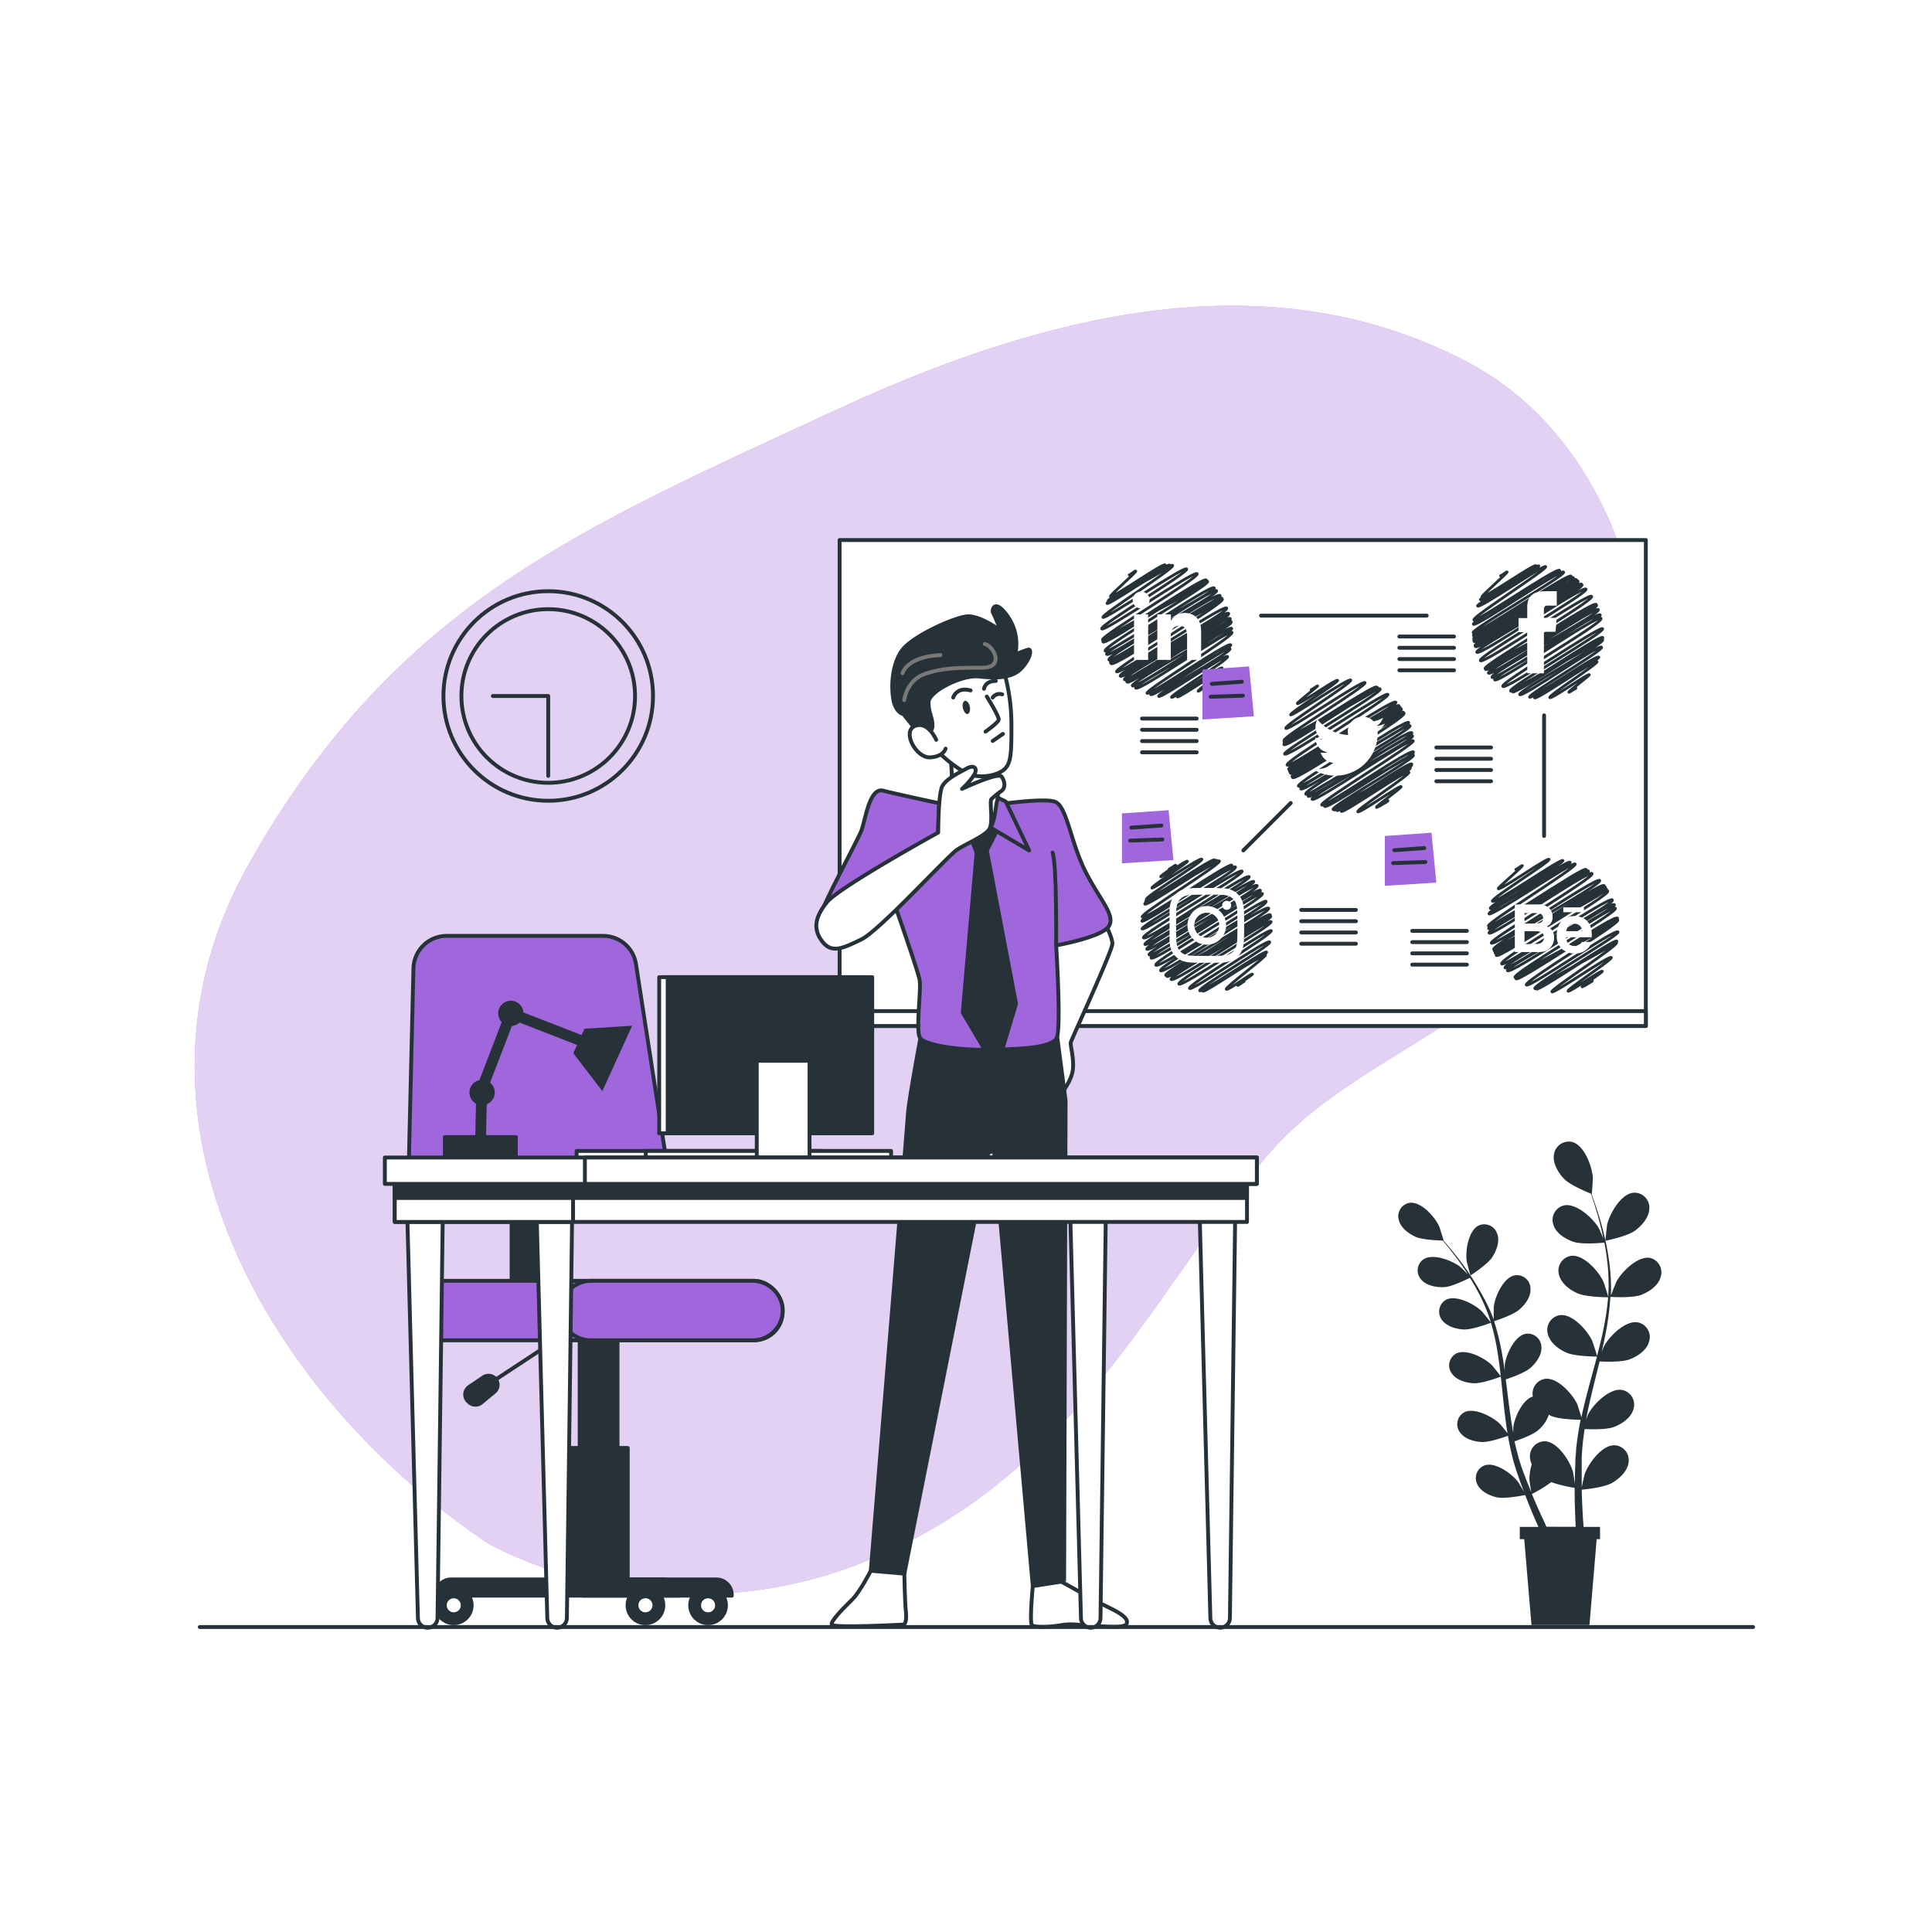 <svg class="animated" id="freepik_stories-social-strategy" xmlns="http://www.w3.org/2000/svg" viewBox="0 0 500 500" version="1.1" xmlns:xlink="http://www.w3.org/1999/xlink" xmlns:svgjs="http://svgjs.com/svgjs"><style>svg#freepik_stories-social-strategy:not(.animated) .animable {opacity: 0;}svg#freepik_stories-social-strategy.animated #freepik--background-simple--inject-200 {animation: 1s 1 forwards cubic-bezier(.36,-0.01,.5,1.38) slideRight;animation-delay: 0s;}svg#freepik_stories-social-strategy.animated #freepik--Plants--inject-200 {animation: 1s 1 forwards cubic-bezier(.36,-0.01,.5,1.38) slideLeft;animation-delay: 0s;}svg#freepik_stories-social-strategy.animated #freepik--Board--inject-200 {animation: 1s 1 forwards cubic-bezier(.36,-0.01,.5,1.38) zoomIn;animation-delay: 0s;}svg#freepik_stories-social-strategy.animated #freepik--Character--inject-200 {animation: 1s 1 forwards cubic-bezier(.36,-0.01,.5,1.38) fadeIn;animation-delay: 0s;}svg#freepik_stories-social-strategy.animated #freepik--Chair--inject-200 {animation: 1s 1 forwards cubic-bezier(.36,-0.01,.5,1.38) slideLeft;animation-delay: 0s;}svg#freepik_stories-social-strategy.animated #freepik--Table--inject-200 {animation: 1s 1 forwards cubic-bezier(.36,-0.01,.5,1.38) fadeIn;animation-delay: 0s;}svg#freepik_stories-social-strategy.animated #freepik--Clock--inject-200 {animation: 1s 1 forwards cubic-bezier(.36,-0.01,.5,1.38) slideDown;animation-delay: 0s;}svg#freepik_stories-social-strategy.animated #freepik--Floor--inject-200 {animation: 1s 1 forwards cubic-bezier(.36,-0.01,.5,1.38) slideRight;animation-delay: 0s;}            @keyframes slideRight {                0% {                    opacity: 0;                    transform: translateX(30px);                }                100% {                    opacity: 1;                    transform: translateX(0);                }            }                    @keyframes slideLeft {                0% {                    opacity: 0;                    transform: translateX(-30px);                }                100% {                    opacity: 1;                    transform: translateX(0);                }            }                    @keyframes zoomIn {                0% {                    opacity: 0;                    transform: scale(0.5);                }                100% {                    opacity: 1;                    transform: scale(1);                }            }                    @keyframes fadeIn {                0% {                    opacity: 0;                }                100% {                    opacity: 1;                }            }                    @keyframes slideDown {                0% {                    opacity: 0;                    transform: translateY(-30px);                }                100% {                    opacity: 1;                    transform: translateY(0);                }            }        </style><g id="freepik--background-simple--inject-200" class="animable" style="transform-origin: 237.704px 245.848px;"><path d="M126.05,399.25s44.5,26.64,98.5,4.62,74-69.78,103.42-104.79c15.41-18.34,39.4-27.63,58.18-42.7,60-48.18,44.67-135.68-6-162.48-43.87-23.2-96.41-19-163,11.83S102.62,156.15,64.58,223.25,71,362.37,126.05,399.25Z" style="fill: rgb(160, 102, 219); transform-origin: 237.704px 245.848px;" id="el9jje8iz9a7j" class="animable"></path><g id="elwtwupeb734m"><path d="M126.05,399.25s44.5,26.64,98.5,4.62,74-69.78,103.42-104.79c15.41-18.34,39.4-27.63,58.18-42.7,60-48.18,44.67-135.68-6-162.48-43.87-23.2-96.41-19-163,11.83S102.62,156.15,64.58,223.25,71,362.37,126.05,399.25Z" style="fill: rgb(255, 255, 255); opacity: 0.7; transform-origin: 237.704px 245.848px;" class="animable"></path></g></g><g id="freepik--Plants--inject-200" class="animable" style="transform-origin: 395.92px 358.001px;"><path d="M427.08,325.55c-3.21-.59-7.39,3.58-8.76,6.15-.1.18-1.07,2.63-1.41,3.56,0,0,0-.06,0-.09a51.17,51.17,0,0,0-.5-9,69.29,69.29,0,0,0-1.58-7.85c-.6-2.41-1.3-4.57-1.94-6.48-.35-1-.69-2-1-2.84l.06,0c.06,0,.29-3.94.27-4.19-.16-2.91-2.19-8.44-5.35-9.27a3.87,3.87,0,0,0-4.71,3.31c-.36,2.28,1.14,4.69,2.65,6.26s5.84,3.37,6.9,3.8c.32.9.66,1.89,1,3,.59,1.92,1.24,4.09,1.79,6.5.16.68.31,1.38.46,2.1-.47-1.09-1.18-2.64-1.26-2.78-1.49-2.51-5.84-6.49-9-5.76a3.86,3.86,0,0,0-2.65,5.1c.73,2.19,3.17,3.64,5.24,4.33s6.87.3,7.92.19c.28,1.49.54,3,.72,4.66a50.45,50.45,0,0,1,.3,8.85c0,.18,0,.36,0,.54-.14-.56-1.15-3.7-1.25-3.91-1.2-2.66-5.09-7.09-8.34-6.72a3.87,3.87,0,0,0-3.2,4.79c.49,2.25,2.76,4,4.74,4.87,2.27,1.05,7.78,1.06,8,1.06a69.43,69.43,0,0,1-1.31,8.74c-.45,2.14-1,4.29-1.55,6.44-.2-.73-1.14-3.64-1.23-3.84-1.2-2.66-5.09-7.09-8.34-6.72a3.87,3.87,0,0,0-3.2,4.79c.49,2.25,2.76,4,4.74,4.88,2.17,1,7.31,1.05,8,1.06-.25,1-.51,1.94-.78,2.92-.86,3.18-1.74,6.37-2.51,9.54-.27,1.09-.51,2.17-.73,3.25-.34-1.12-1-3.08-1-3.24-1.21-2.66-5.1-7.09-8.35-6.71a3.84,3.84,0,0,0-3.22,4.57c-2.74.87-4.75,5.46-5.06,8,0,.09,0,.7,0,1.4-.2-1-.38-2.06-.54-3.11-.44-2.91-.8-5.88-1.17-8.85l-.24-1.87c1.06-.34,4.95-1.67,6.43-3s3-3.42,2.79-5.51a3.52,3.52,0,0,0-4.07-3.28c-2.92.56-5.09,5.45-5.42,8.08,0,.09,0,.75,0,1.5-.22-1.61-.47-3.21-.76-4.79a62,62,0,0,0-2-8.06c.62-.19,5-1.62,6.63-3.07s3-3.43,2.79-5.52a3.5,3.5,0,0,0-4.07-3.27c-2.92.55-5.09,5.44-5.42,8.07,0,.19-.05,2.58,0,3.48,0,0,0-.06,0-.08A47.24,47.24,0,0,0,383,334.1a62.71,62.71,0,0,0-3.91-6.14c-1.3-1.84-2.6-3.45-3.76-4.86-.63-.75-1.23-1.44-1.79-2.07h.06c.05,0-1.05-3.43-1.14-3.64-1.09-2.42-4.62-6.44-7.57-6.11a3.51,3.51,0,0,0-2.91,4.34c.44,2.05,2.5,3.61,4.3,4.44s6,.95,7.08,1c.57.66,1.18,1.39,1.82,2.19,1.13,1.44,2.39,3.06,3.64,4.93.36.52.72,1.07,1.08,1.62-.76-.77-1.86-1.85-2-1.94-2.08-1.64-7.07-3.59-9.53-1.93a3.5,3.5,0,0,0-.59,5.19c1.34,1.61,3.89,2.05,5.86,2s5.92-2,6.77-2.43c.74,1.17,1.46,2.4,2.14,3.71a45.48,45.48,0,0,1,3.15,7.4c.05.16.09.32.14.48-.3-.43-2.19-2.77-2.34-2.91-1.89-1.86-6.63-4.34-9.26-3a3.52,3.52,0,0,0-1.15,5.1c1.15,1.75,3.63,2.46,5.61,2.59,2.27.15,6.94-1.65,7.16-1.73a60.34,60.34,0,0,1,1.74,7.83c.32,2,.57,4,.79,6-.4-.56-2.15-2.72-2.29-2.86-1.89-1.86-6.63-4.34-9.26-3a3.51,3.51,0,0,0-1.15,5.1c1.15,1.74,3.63,2.46,5.61,2.58,2.16.14,6.54-1.49,7.11-1.71.1.91.2,1.82.29,2.73.31,3,.61,6,1,8.91.13,1,.28,2,.44,3-.65-.83-1.83-2.28-1.95-2.4-1.89-1.86-6.63-4.34-9.26-3a3.52,3.52,0,0,0-1.15,5.1c1.15,1.75,3.63,2.46,5.61,2.58s5.77-1.21,6.87-1.62c.28,1.67.61,3.31,1,4.91.19.69.33,1.41.54,2.06l.6,2c.46,1.32.88,2.55,1.33,3.78.22.58.43,1.16.65,1.73-.54-.94-1.36-2.35-1.45-2.47-1.59-2.13-5.9-5.3-8.71-4.34a3.52,3.52,0,0,0-1.91,4.87c.88,1.9,3.22,3,5.15,3.41s6.52-.45,7.25-.61c.57,1.47,1.13,2.88,1.68,4.2s1.19,2.8,1.75,4.05h-4.82v3.17h1.15l1.88,22.23h15l1.87-22.23h.87v-3.17h-4.26c-.12-1.59-.23-3.31-.32-5.15-.07-1.43-.12-2.93-.16-4.48.8-.07,5.78-.57,7.82-1.74,1.89-1.08,4-3,4.3-5.27a3.87,3.87,0,0,0-3.6-4.49c-3.27-.09-6.76,4.66-7.73,7.41-.07.18-.58,2.39-.8,3.49,0-.94,0-1.9,0-2.87,0-1.41,0-2.89,0-4.32,0-.75.07-1.5.11-2.26s.14-1.49.2-2.25c.12-1.11.28-2.25.46-3.39,1.45.07,5.65.2,7.61-.55s4.41-2.35,5-4.56a3.86,3.86,0,0,0-2.88-5c-3.21-.59-7.38,3.57-8.76,6.15-.05.08-.3.7-.58,1.42.21-1.13.43-2.27.68-3.4.7-3.16,1.51-6.36,2.3-9.56.17-.67.33-1.34.5-2,1.22.07,5.74.24,7.79-.55s4.41-2.34,5-4.56a3.87,3.87,0,0,0-2.88-5c-3.22-.58-7.39,3.58-8.76,6.16-.05.09-.33.76-.63,1.53.41-1.74.79-3.49,1.11-5.23a68.45,68.45,0,0,0,1.15-9.06c.71.05,5.8.32,8-.53,2-.78,4.4-2.34,5-4.56A3.86,3.86,0,0,0,427.08,325.55Zm-26.85,69.57q-1-2.16-2.18-4.74c-.53-1.19-1.06-2.44-1.6-3.74a32.56,32.56,0,0,0,5-3.06,36.59,36.59,0,0,0,6.07,1.48c0,1.73,0,3.4.07,5,.05,1.82.12,3.51.2,5.08Zm7.9-22.1c-.08.78-.22,1.57-.25,2.33s-.11,1.5-.17,2.25c0,1.54-.11,3-.12,4.41,0,.68,0,1.36,0,2-.17-1.18-.46-3-.51-3.11-.79-2.81-4-7.78-7.23-7.9a3.87,3.87,0,0,0-3.89,4.24,5,5,0,0,0,.46,1.73,13.12,13.12,0,0,0-.61,3.91c0,.18.29,2.21.46,3.22-.32-.79-.65-1.59-1-2.42-.47-1.18-.93-2.45-1.39-3.67-.21-.64-.42-1.29-.64-2s-.37-1.31-.56-2c-.26-1-.5-2-.72-3,1.25-.42,4.85-1.68,6.26-3a8.94,8.94,0,0,0,2.61-3.88l.52.27c2,.91,6.41,1,7.7,1.05Q408.5,370.33,408.13,373Z" style="fill: rgb(38, 50, 56); transform-origin: 395.92px 358.001px;" id="elrw09o62fy9k" class="animable"></path><path d="M423.19,318.45c1.75-1.29,3.63-3.43,3.66-5.73a3.87,3.87,0,0,0-4.09-4.05c-3.26.29-6.18,5.41-6.83,8.25-.06.25-.49,4.19-.43,4.18S421.13,320,423.19,318.45Z" style="fill: rgb(38, 50, 56); transform-origin: 421.174px 314.882px;" id="elb6x9n2xo0o7" class="animable"></path><path d="M380.58,330.07s4.39-2.8,5.65-4.76c1.06-1.67,2-4.09,1.23-6.05a3.51,3.51,0,0,0-4.79-2.09c-2.67,1.3-3.47,6.6-3.09,9.22C379.61,326.61,380.53,330.1,380.58,330.07Z" style="fill: rgb(38, 50, 56); transform-origin: 383.616px 323.462px;" id="elrn817ffmrns" class="animable"></path></g><g id="freepik--Board--inject-200" class="animable" style="transform-origin: 321.615px 202.645px;"><rect x="217.29" y="139.76" width="208.65" height="125.77" style="fill: rgb(255, 255, 255); stroke: rgb(38, 50, 56); stroke-linecap: round; stroke-linejoin: round; transform-origin: 321.615px 202.645px;" id="el112mwf77152n" class="animable"></rect><rect x="217.29" y="261.67" width="208.65" height="3.86" style="fill: rgb(255, 255, 255); stroke: rgb(38, 50, 56); stroke-linecap: round; stroke-linejoin: round; transform-origin: 321.615px 263.6px;" id="elxr3jl1aitth" class="animable"></rect><path d="M392.29,225c.07.12,1.62-1.1,1.7-1,.16.28-6.43,5.76-6.27,6,.35.62,12.84-8.19,13.18-7.61s-15.08,10.15-14.68,10.85c.52.89,17.84-11.25,18.26-10.54s-19.25,11.6-18.8,12.38,20.18-12.76,20.67-11.93-21.49,12.43-21,13.35,21.81-13.75,22.31-12.88-22.94,15.19-22.45,16c.66,1.15,24.7-15.61,25.28-14.6s-25.78,14.35-25.23,15.31,25.19-16,25.83-14.91c.55.94-26.38,14.92-25.73,16.05s26-16.54,26.67-15.4-26.66,17.06-26.09,18c.68,1.17,27.4-17.34,28.06-16.2s-28.17,16.6-27.44,17.86,27.83-17.83,28.6-16.51c.63,1.1-29,15.9-28.43,16.92.7,1.21,28-17.77,28.71-16.57s-29.14,16-28.48,17.13c.77,1.32,28.11-17.8,28.79-16.62.59,1-29.15,16.08-28.51,17.18s28.19-17.79,28.85-16.65-28.2,17.57-27.47,18.84c.63,1.09,27.94-17.8,28.67-16.55s-28.45,16.44-27.8,17.56,27.68-17.43,28.31-16.34-28.27,16.06-27.68,17.08c.73,1.26,27.33-17.22,27.95-16.14s-26.65,16.77-26,17.89,25.82-16.58,26.54-15.32c.58,1-27.05,14.28-26.38,15.43S418,236.84,418.66,238s-26.91,14.28-26.32,15.3,25.66-16.35,26.33-15.19c.57,1-24.26,15.79-23.68,16.8s23.13-14.81,23.76-13.72c.47.82-22.08,13.72-21.55,14.63s20.77-13.09,21.24-12.27-21.36,11.55-20.87,12.4,20.22-13,20.79-12c.48.82-17.14,12.07-16.75,12.74s15-9.63,15.4-8.89c.3.52-11.49,8.21-11.21,8.7s8.62-5.57,8.88-5.12c.12.2-5.41,3.82-5.27,4s2.57-1.71,2.67-1.54-2.08,1.2-2,1.27,1.61-1.11,1.69-1" style="fill: none; stroke: rgb(38, 50, 56); stroke-linecap: round; stroke-linejoin: round; stroke-width: 0.72px; transform-origin: 401.98px 239.542px;" id="elchye1seloes" class="animable"></path><path d="M399.38,246.29a3.43,3.43,0,0,0,1.4-.62,3.52,3.52,0,0,0,.87-1,3.59,3.59,0,0,0,.55-2,3.28,3.28,0,0,0-.48-1.81,2.75,2.75,0,0,0-1.43-1.09,2.78,2.78,0,0,0,.94-.7,2.7,2.7,0,0,0,.58-1.82,3.11,3.11,0,0,0-.57-1.88,3.79,3.79,0,0,0-3.2-1.31h-6v12.33h5.56A8.65,8.65,0,0,0,399.38,246.29Zm-4.84-10h2.68a4.58,4.58,0,0,1,1.46.19,1.12,1.12,0,0,1,.67,1.14,1.15,1.15,0,0,1-.51,1.08,2.41,2.41,0,0,1-1.3.31h-3Zm0,8.05V241h3a3.25,3.25,0,0,1,1.23.21,1.33,1.33,0,0,1,.79,1.32,1.54,1.54,0,0,1-.82,1.54,2.78,2.78,0,0,1-1.24.22Z" style="fill: rgb(255, 255, 255); transform-origin: 397.121px 240.223px;" id="elxn4venjmf5l" class="animable"></path><path d="M404.29,245.64a5,5,0,0,0,3.21,1.12,4.41,4.41,0,0,0,3.43-1.33,3,3,0,0,0,.89-1.65h-2.44a1.89,1.89,0,0,1-.49.63,2,2,0,0,1-1.32.42,2.45,2.45,0,0,1-1.32-.34,2.2,2.2,0,0,1-.95-1.93h6.64a11.36,11.36,0,0,0-.07-1.81,4.76,4.76,0,0,0-.73-1.89,3.7,3.7,0,0,0-1.58-1.34,5.08,5.08,0,0,0-2.14-.43,4.42,4.42,0,0,0-3.27,1.26A5,5,0,0,0,402.9,242,4.41,4.41,0,0,0,404.29,245.64Zm1.7-6.06a1.89,1.89,0,0,1,1.43-.52,2.07,2.07,0,0,1,1.41.49,2,2,0,0,1,.64,1.44h-4.11A2.43,2.43,0,0,1,406,239.58Z" style="fill: rgb(255, 255, 255); transform-origin: 407.415px 241.927px;" id="el32ysxha9qpf" class="animable"></path><rect x="404.58" y="234.83" width="5.36" height="1.25" style="fill: rgb(255, 255, 255); transform-origin: 407.26px 235.455px;" id="elz9g56stwzbm" class="animable"></rect><path d="M388.35,149c.07.13,1.62-1.1,1.69-1,.16.29-6.73,6.2-6.54,6.52.32.55,13.68-8.72,14-8.11s-14.71,8.21-14.38,8.79,14.76-9.38,15.13-8.74-16.21,9.76-15.86,10.37c.48.83,17.25-10.89,17.65-10.19s-19.09,13-18.62,13.81,21.63-13.86,22.22-12.83c.47.8-22.87,13-22.32,13.93s22.75-14.52,23.35-13.48c.51.88-23.9,14.81-23.41,15.66s24.75-15.63,25.33-14.62-25.85,14.34-25.27,15.35,25.19-16.13,25.87-14.94-26.34,14.81-25.8,15.75c.64,1.11,25.89-16.33,26.48-15.29s-27.08,14.64-26.45,15.74,26.16-16.56,26.8-15.47S380.79,164.8,381.48,166s26.32-16.6,26.93-15.55-27.3,15.53-26.66,16.63,26.89-17,27.51-15.89c.71,1.23-28.07,15.05-27.46,16.12.76,1.31,27-17,27.64-15.95s-27.86,16.38-27.25,17.44c.71,1.24,27.56-17.57,28.28-16.33.62,1.07-28.05,17.32-27.36,18.51s28.12-17.82,28.8-16.63-28.17,17.66-27.57,18.7,28.06-17.85,28.78-16.61S383.75,172,384.46,173.23s28.1-17.7,28.74-16.59-28.57,16.55-28,17.56c.68,1.18,27.81-17.56,28.46-16.43s-28.21,16.35-27.53,17.52,27.34-17.28,28-16.16-28,15.62-27.33,16.81,26.83-17.15,27.55-15.91-26.1,16.45-25.43,17.61,25.28-15.9,25.84-14.92-24.4,15.13-23.83,16.11S414.22,164,414.81,165s-23.87,13.15-23.35,14.05,22.76-14.43,23.31-13.46-22,13.32-21.51,14.17c.59,1,20.66-13.26,21.24-12.26.48.83-19.07,12.2-18.65,12.92s17.44-11.19,17.92-10.35c.36.61-17.09,9.77-16.65,10.52s15.76-10.09,16.19-9.35c.31.54-12.57,8.71-12.24,9.29s10-6.37,10.25-5.92c.13.22-5.44,4.31-5.32,4.53s1.77-1.18,1.84-1.06-1.78.95-1.74,1,1.6-1.12,1.69-1" style="fill: none; stroke: rgb(38, 50, 56); stroke-linecap: round; stroke-linejoin: round; stroke-width: 0.72px; transform-origin: 398.037px 163.504px;" id="el2sz2ztd0adp" class="animable"></path><path d="M395.27,174.25h4.29V163.51h3l.32-3.6h-3.32v-2c0-.84.17-1.18,1-1.18h2.33V153h-3c-3.2,0-4.64,1.4-4.64,4.1v2.86H393v3.64h2.23Z" style="fill: rgb(255, 255, 255); transform-origin: 397.945px 163.625px;" id="el0dfp82bt92qe" class="animable"></path><path d="M339.33,178.49c.07.12,1.62-1.11,1.7-1s-5.43,4.37-5.3,4.59c.29.5,10.17-6.51,10.45-6S333.7,184.48,334,185s15.16-9.75,15.59-9-17.31,11.7-16.84,12.51,20-12.72,20.53-11.85-21.51,14.13-21,15,23.42-14.77,24-13.83-24.49,13.29-24,14.15c.65,1.12,23.61-15.15,24.27-14,.51.89-24.86,13.74-24.3,14.72.65,1.13,24.26-15.57,24.94-14.39.57,1-25.28,15.92-24.74,16.84.63,1.1,26.18-16.44,26.75-15.44S332.48,196.91,333.09,198s27.47-17.47,28.17-16.26c.58,1-28.43,16.16-27.75,17.35.78,1.35,27.88-17.56,28.51-16.46s-29,15.71-28.29,17,27.92-17.83,28.65-16.55c.6,1-29.14,15.84-28.44,17s28.1-17.71,28.74-16.59-28.95,16.38-28.31,17.5c.75,1.29,28.18-17.8,28.84-16.65S333.85,200,334.53,201.22s28.14-17.87,28.85-16.65-28,17.81-27.35,18.88,27.9-17.57,28.53-16.47c.73,1.26-28.63,16-27.92,17.18s27.58-17.55,28.28-16.33c.6,1-27.71,16.45-27,17.68s26.73-17.15,27.47-15.87c.64,1.11-27.47,15.32-26.83,16.43s26.36-16.77,27-15.61-26.67,15.3-26,16.39,25.53-16.24,26.18-15.12c.5.88-24.23,15.69-23.7,16.61s23.11-14.87,23.76-13.73-23.61,13.11-23,14.09,22.46-14.19,23-13.27S344.44,208.61,345,209.5s19.83-12.72,20.38-11.76c.46.78-20.57,11-20.08,11.85s19.58-12.32,20-11.56S345.55,209,346,209.75s18.55-11.82,19-11c.38.65-18.34,10.45-17.9,11.22s17-11,17.52-10.11c.37.64-13.59,9.6-13.24,10.21s10.95-7,11.24-6.49c.16.28-6.58,5.1-6.42,5.36s2.89-1.92,3-1.73-2.88,1.53-2.81,1.65,2.6-1.74,2.71-1.56-2.1,1.21-2.06,1.29,1.62-1.11,1.69-1" style="fill: none; stroke: rgb(38, 50, 56); stroke-linecap: round; stroke-linejoin: round; stroke-width: 0.72px; transform-origin: 349.027px 193.033px;" id="elxgges92pgrf" class="animable"></path><path d="M339.67,199a10.94,10.94,0,0,0,16.85-9.72,7.77,7.77,0,0,0,1.92-2,7.47,7.47,0,0,1-2.21.61,3.81,3.81,0,0,0,1.69-2.13,7.67,7.67,0,0,1-2.44.93,3.86,3.86,0,0,0-6.57,3.52,10.94,10.94,0,0,1-7.94-4,3.85,3.85,0,0,0,1.2,5.14,3.81,3.81,0,0,1-1.75-.48,3.86,3.86,0,0,0,3.09,3.83,3.77,3.77,0,0,1-1.74.06,3.84,3.84,0,0,0,3.6,2.68A7.7,7.7,0,0,1,339.67,199Z" style="fill: rgb(255, 255, 255); transform-origin: 349.055px 193.109px;" id="elgpstdzvcuv" class="animable"></path><path d="M292.25,148.78c.07.12,1.61-1.12,1.69-1,.19.33-6.77,6.28-6.58,6.61.34.6,13.8-8.85,14.18-8.19s-15,8.75-14.73,9.29,15.49-10,15.94-9.21-16.63,9.25-16.26,9.89,16.56-10.66,17-9.84-18.48,12.7-18.06,13.44,21.15-13.46,21.69-12.52-22.56,14.5-22,15.5,24.08-15.35,24.71-14.27-25.11,16.09-24.5,17.15c.71,1.24,26.17-16.72,26.87-15.51S284.77,164.79,285.44,166s26.42-16.68,27-15.61-27.7,14.55-27,15.73,26.36-16.93,27.1-15.65c.58,1-27.24,16.76-26.53,18s27.5-17.59,28.24-16.3c.63,1.09-28.61,15.91-27.87,17.17s27.76-17.71,28.49-16.45c.62,1.07-28.61,16.64-27.9,17.87.62,1.07,28.06-17.91,28.8-16.63.61,1.06-29.06,16.21-28.4,17.36s28.11-17.93,28.85-16.65c.6,1.06-29.29,15.87-28.7,16.88.75,1.31,28.19-17.77,28.84-16.65s-28,17.77-27.4,18.78,27.8-17.7,28.51-16.47-28.19,16.49-27.57,17.57c.71,1.23,27.32-17.5,28.07-16.2.63,1.09-28.61,15.23-28,16.26s27.33-17.41,28-16.19S290.26,174.69,291,175.9c.59,1,26.7-17,27.39-15.81s-27.48,15.15-26.79,16.33c.57,1,26.27-16.81,27-15.58.57,1-27.54,14.52-26.86,15.69.58,1,26.15-16.8,26.89-15.52.58,1-26.16,15.47-25.59,16.47.69,1.2,25.07-16,25.72-14.85.52.89-25.42,14.46-24.86,15.43.67,1.17,24.33-15.46,24.94-14.41s-22.48,14.91-22,15.76,21.11-13.53,21.69-12.52c.49.85-21.22,12-20.75,12.85.57,1,20-12.84,20.55-11.87s-18.95,11.54-18.48,12.34,17.41-11.1,17.86-10.31-14.88,10-14.53,10.56,12.75-8.21,13.11-7.57-11.87,7-11.59,7.45,10.48-6.68,10.75-6.21c.16.27-5.53,4.53-5.4,4.75s1.61-1.11,1.69-1" style="fill: none; stroke: rgb(38, 50, 56); stroke-linecap: round; stroke-linejoin: round; stroke-width: 0.72px; transform-origin: 301.981px 163.326px;" id="elz1f1xdw7acs" class="animable"></path><rect x="293.49" y="159" width="3.65" height="11.78" style="fill: rgb(255, 255, 255); transform-origin: 295.315px 164.89px;" id="el7w0v3y3sopq" class="animable"></rect><path d="M295.3,157.46a2.18,2.18,0,1,0-2.16-2.18A2.17,2.17,0,0,0,295.3,157.46Z" style="fill: rgb(255, 255, 255); transform-origin: 295.32px 155.28px;" id="elf18anzd871b" class="animable"></path><path d="M303,164.6c0-1.66.76-2.64,2.22-2.64s2,.94,2,2.64v6.18h3.63v-7.46c0-3.15-1.79-4.68-4.28-4.68a4.1,4.1,0,0,0-3.55,2V159h-3.5v11.78H303Z" style="fill: rgb(255, 255, 255); transform-origin: 305.185px 164.71px;" id="el4kzgnhxvr0g" class="animable"></path><path d="M302.6,224.89c.08.14,1.62-1.1,1.69-1s-4,2.77-3.91,3,6.72-4.34,6.92-4-9.43,6.51-9.19,6.93,12.56-8.1,12.93-7.46-14.76,9.72-14.36,10.41,17.2-11,17.67-10.2-18.24,10.09-17.86,10.74c.49.86,18-11.42,18.41-10.63s-19.13,10.46-18.65,11.3,18.83-12,19.34-11.16-20.48,13.61-20,14.49c.63,1.09,22.66-14.33,23.2-13.39s-23.78,13.6-23.27,14.47,23.59-15.08,24.23-14-24.68,15.1-24.17,16,25.28-16,25.88-14.94-26.18,16.15-25.55,17.25c.74,1.29,26.69-17,27.38-15.8.6,1-27.56,16.47-27,17.51s27.57-17.34,28.18-16.28-28.34,16.38-27.68,17.53,27.86-17.72,28.57-16.49-28.56,16.89-28,17.91c.79,1.37,28.2-17.76,28.84-16.65s-28.93,16.45-28.32,17.5c.73,1.26,28.2-17.77,28.84-16.65s-28.27,17.34-27.62,18.48c.78,1.35,27.95-17.57,28.57-16.49.73,1.25-28,16.7-27.32,17.94s27.2-17.46,28-16.15c.61,1.07-27.23,16.37-26.67,17.34.67,1.17,26.42-16.8,27.09-15.64s-27.41,14.84-26.8,15.91,26.21-16.67,26.88-15.52c.57,1-26.43,15.19-25.77,16.33s25.32-15.91,25.88-14.95-24.5,15.07-23.88,16.14,23.41-14.71,23.93-13.81-21.7,14-21.17,14.94,20.19-13,20.76-12c.49.84-18.59,11.78-18.12,12.6s16.94-10.7,17.33-10-16.86,9.45-16.5,10.09,15.76-10.1,16.19-9.35c.26.45-10.43,8.37-10.14,8.87s6.6-4.24,6.79-3.92c.09.15-4,2.74-3.86,2.91s1.61-1.12,1.69-1" style="fill: none; stroke: rgb(38, 50, 56); stroke-linecap: round; stroke-linejoin: round; stroke-width: 0.72px; transform-origin: 312.266px 239.422px;" id="el9ltdwf4r7e6" class="animable"></path><path d="M312.32,231.53c2.58,0,2.88,0,3.9.06a5.4,5.4,0,0,1,1.8.33,3.23,3.23,0,0,1,1.83,1.84,5.33,5.33,0,0,1,.33,1.79c.05,1,.06,1.33.06,3.91s0,2.88-.06,3.9a5.33,5.33,0,0,1-.33,1.79A3.23,3.23,0,0,1,318,247a5.4,5.4,0,0,1-1.8.33c-1,.05-1.32.06-3.9.06s-2.89,0-3.91-.06a5.33,5.33,0,0,1-1.79-.33,3.07,3.07,0,0,1-1.11-.73,2.85,2.85,0,0,1-.72-1.11,5.26,5.26,0,0,1-.34-1.79c0-1-.05-1.33-.05-3.9s0-2.89.05-3.91a5.26,5.26,0,0,1,.34-1.79,2.85,2.85,0,0,1,.72-1.11,3.07,3.07,0,0,1,1.11-.73,5.33,5.33,0,0,1,1.79-.33c1-.05,1.33-.06,3.91-.06m0-1.74c-2.63,0-2.95,0-4,.06a7.12,7.12,0,0,0-2.34.45,4.74,4.74,0,0,0-1.71,1.12,4.65,4.65,0,0,0-1.12,1.71,7.34,7.34,0,0,0-.45,2.34c0,1,0,1.36,0,4s0,2.95,0,4a7.34,7.34,0,0,0,.45,2.34,4.65,4.65,0,0,0,1.12,1.71,4.74,4.74,0,0,0,1.71,1.12,7.12,7.12,0,0,0,2.34.45c1,.05,1.36.06,4,.06s2.95,0,4-.06a7.19,7.19,0,0,0,2.35-.45,4.82,4.82,0,0,0,1.71-1.12,4.62,4.62,0,0,0,1.11-1.71,7.07,7.07,0,0,0,.45-2.34c.05-1,.06-1.36.06-4s0-3-.06-4a7.07,7.07,0,0,0-.45-2.34,4.62,4.62,0,0,0-1.11-1.71,4.82,4.82,0,0,0-1.71-1.12,7.19,7.19,0,0,0-2.35-.45c-1,0-1.36-.06-4-.06" style="fill: rgb(255, 255, 255); transform-origin: 312.33px 239.48px;" id="elczxmu4xvads" class="animable"></path><path d="M312.32,234.49a5,5,0,1,0,5,5,5,5,0,0,0-5-5m0,8.19a3.23,3.23,0,1,1,3.22-3.22,3.22,3.22,0,0,1-3.22,3.22" style="fill: rgb(255, 255, 255); transform-origin: 312.32px 239.49px;" id="el1h5iicrlgbx" class="animable"></path><path d="M318.63,234.3a1.16,1.16,0,1,1-1.15-1.16,1.15,1.15,0,0,1,1.15,1.16" style="fill: rgb(255, 255, 255); transform-origin: 317.47px 234.3px;" id="elu9rz9c2s3gb" class="animable"></path><line x1="371.72" y1="193.45" x2="385.88" y2="193.45" style="fill: none; stroke: rgb(38, 50, 56); stroke-linecap: round; stroke-linejoin: round; transform-origin: 378.8px 193.45px;" id="elcwqtu4f4dea" class="animable"></line><line x1="371.72" y1="196.37" x2="385.88" y2="196.37" style="fill: none; stroke: rgb(38, 50, 56); stroke-linecap: round; stroke-linejoin: round; transform-origin: 378.8px 196.37px;" id="el12f1v5ozwdoa" class="animable"></line><line x1="371.72" y1="199.28" x2="385.88" y2="199.28" style="fill: none; stroke: rgb(38, 50, 56); stroke-linecap: round; stroke-linejoin: round; transform-origin: 378.8px 199.28px;" id="elszou3stfo9" class="animable"></line><line x1="371.72" y1="202.19" x2="385.88" y2="202.19" style="fill: none; stroke: rgb(38, 50, 56); stroke-linecap: round; stroke-linejoin: round; transform-origin: 378.8px 202.19px;" id="el1pk34vhkjb" class="animable"></line><line x1="326.35" y1="159.32" x2="369.23" y2="159.32" style="fill: none; stroke: rgb(38, 50, 56); stroke-linecap: round; stroke-linejoin: round; transform-origin: 347.79px 159.32px;" id="el24p2gwhgwwp" class="animable"></line><line x1="321.77" y1="220.09" x2="334.05" y2="207.81" style="fill: none; stroke: rgb(38, 50, 56); stroke-linecap: round; stroke-linejoin: round; transform-origin: 327.91px 213.95px;" id="el8kdm0jcyth3" class="animable"></line><line x1="399.61" y1="185.13" x2="399.61" y2="216.35" style="fill: none; stroke: rgb(38, 50, 56); stroke-linecap: round; stroke-linejoin: round; transform-origin: 399.61px 200.74px;" id="elt4vskvijnz" class="animable"></line><line x1="336.76" y1="235.49" x2="350.91" y2="235.49" style="fill: none; stroke: rgb(38, 50, 56); stroke-linecap: round; stroke-linejoin: round; transform-origin: 343.835px 235.49px;" id="el60t5hinxo08" class="animable"></line><line x1="336.76" y1="238.41" x2="350.91" y2="238.41" style="fill: none; stroke: rgb(38, 50, 56); stroke-linecap: round; stroke-linejoin: round; transform-origin: 343.835px 238.41px;" id="eli6pvhzjn1ij" class="animable"></line><line x1="336.76" y1="241.32" x2="350.91" y2="241.32" style="fill: none; stroke: rgb(38, 50, 56); stroke-linecap: round; stroke-linejoin: round; transform-origin: 343.835px 241.32px;" id="ela1nq15v3nc7" class="animable"></line><line x1="336.76" y1="244.24" x2="350.91" y2="244.24" style="fill: none; stroke: rgb(38, 50, 56); stroke-linecap: round; stroke-linejoin: round; transform-origin: 343.835px 244.24px;" id="el3qkh2pofb7r" class="animable"></line><line x1="295.55" y1="185.96" x2="309.7" y2="185.96" style="fill: none; stroke: rgb(38, 50, 56); stroke-linecap: round; stroke-linejoin: round; transform-origin: 302.625px 185.96px;" id="elc6oc8fez6o" class="animable"></line><line x1="295.55" y1="188.87" x2="309.7" y2="188.87" style="fill: none; stroke: rgb(38, 50, 56); stroke-linecap: round; stroke-linejoin: round; transform-origin: 302.625px 188.87px;" id="eli0wrhmr67f" class="animable"></line><line x1="295.55" y1="191.79" x2="309.7" y2="191.79" style="fill: none; stroke: rgb(38, 50, 56); stroke-linecap: round; stroke-linejoin: round; transform-origin: 302.625px 191.79px;" id="elyxdjs20uvgg" class="animable"></line><line x1="295.55" y1="194.7" x2="309.7" y2="194.7" style="fill: none; stroke: rgb(38, 50, 56); stroke-linecap: round; stroke-linejoin: round; transform-origin: 302.625px 194.7px;" id="elj2lhm95i0is" class="animable"></line><line x1="362.15" y1="164.73" x2="376.3" y2="164.73" style="fill: none; stroke: rgb(38, 50, 56); stroke-linecap: round; stroke-linejoin: round; transform-origin: 369.225px 164.73px;" id="el0q60o9w3x2mc" class="animable"></line><line x1="362.15" y1="167.65" x2="376.3" y2="167.65" style="fill: none; stroke: rgb(38, 50, 56); stroke-linecap: round; stroke-linejoin: round; transform-origin: 369.225px 167.65px;" id="elp5j1hkh4ert" class="animable"></line><line x1="362.15" y1="170.56" x2="376.3" y2="170.56" style="fill: none; stroke: rgb(38, 50, 56); stroke-linecap: round; stroke-linejoin: round; transform-origin: 369.225px 170.56px;" id="elgien7ohh9n9" class="animable"></line><line x1="362.15" y1="173.47" x2="376.3" y2="173.47" style="fill: none; stroke: rgb(38, 50, 56); stroke-linecap: round; stroke-linejoin: round; transform-origin: 369.225px 173.47px;" id="ellen0qncexp" class="animable"></line><line x1="365.48" y1="240.91" x2="379.63" y2="240.91" style="fill: none; stroke: rgb(38, 50, 56); stroke-linecap: round; stroke-linejoin: round; transform-origin: 372.555px 240.91px;" id="el2eod3f4xqh3" class="animable"></line><line x1="365.48" y1="243.82" x2="379.63" y2="243.82" style="fill: none; stroke: rgb(38, 50, 56); stroke-linecap: round; stroke-linejoin: round; transform-origin: 372.555px 243.82px;" id="elks0z178mysh" class="animable"></line><line x1="365.48" y1="246.73" x2="379.63" y2="246.73" style="fill: none; stroke: rgb(38, 50, 56); stroke-linecap: round; stroke-linejoin: round; transform-origin: 372.555px 246.73px;" id="elgdai6dsyp3m" class="animable"></line><line x1="365.48" y1="249.65" x2="379.63" y2="249.65" style="fill: none; stroke: rgb(38, 50, 56); stroke-linecap: round; stroke-linejoin: round; transform-origin: 372.555px 249.65px;" id="elpttrezz4e5" class="animable"></line><polygon points="370.47 215.51 358.4 216.35 358.4 229.25 371.72 228.42 370.47 215.51" style="fill: rgb(160, 102, 219); transform-origin: 365.06px 222.38px;" id="ellbys0uv9ex8" class="animable"></polygon><line x1="360.83" y1="220.04" x2="368.6" y2="219.48" style="fill: none; stroke: rgb(38, 50, 56); stroke-linecap: round; stroke-linejoin: round; transform-origin: 364.715px 219.76px;" id="elnfo2ipg5xhf" class="animable"></line><line x1="360.55" y1="223.37" x2="368.88" y2="223.09" style="fill: none; stroke: rgb(38, 50, 56); stroke-linecap: round; stroke-linejoin: round; transform-origin: 364.715px 223.23px;" id="el5t79tcvouzm" class="animable"></line><polygon points="323.26 172.47 311.19 173.3 311.19 186.2 324.51 185.37 323.26 172.47" style="fill: rgb(160, 102, 219); transform-origin: 317.85px 179.335px;" id="eltisz072qo9" class="animable"></polygon><line x1="313.61" y1="176.99" x2="321.39" y2="176.43" style="fill: none; stroke: rgb(38, 50, 56); stroke-linecap: round; stroke-linejoin: round; transform-origin: 317.5px 176.71px;" id="el20cac3tuviu" class="animable"></line><line x1="313.33" y1="180.32" x2="321.66" y2="180.04" style="fill: none; stroke: rgb(38, 50, 56); stroke-linecap: round; stroke-linejoin: round; transform-origin: 317.495px 180.18px;" id="elfbvj15lck4j" class="animable"></line><polygon points="302.43 209.68 290.36 210.51 290.36 223.42 303.68 222.59 302.43 209.68" style="fill: rgb(160, 102, 219); transform-origin: 297.02px 216.55px;" id="elcbks13pz22" class="animable"></polygon><line x1="292.78" y1="214.2" x2="300.56" y2="213.65" style="fill: none; stroke: rgb(38, 50, 56); stroke-linecap: round; stroke-linejoin: round; transform-origin: 296.67px 213.925px;" id="elydk2xntz2p" class="animable"></line><line x1="292.5" y1="217.54" x2="300.83" y2="217.26" style="fill: none; stroke: rgb(38, 50, 56); stroke-linecap: round; stroke-linejoin: round; transform-origin: 296.665px 217.4px;" id="el90hghj2odqh" class="animable"></line></g><g id="freepik--Character--inject-200" class="animable" style="transform-origin: 251.47px 288.961px;"><path d="M285.61,238.24s2.27,4.16,2.27,6S277.3,269,277.11,269.78s1.13,4.92.38,7.94S273.9,284,273.9,284l-3.59-15.49a9.53,9.53,0,0,0,2.08-9.44c-1.89-5.48-1.89-17.19-1.89-17.19Z" style="fill: rgb(255, 255, 255); stroke: rgb(38, 50, 56); stroke-linecap: round; stroke-linejoin: round; transform-origin: 279.095px 261.12px;" id="elazyjs4cqqp" class="animable"></path><path d="M267.29,410.47s-.94,9.59-.19,10.16,4.61.48,7.27,0c3.63-.66,5.61.16,8.26.16s8.31.72,8.91-.49c1.16-2.32-5.74-4.54-9.52-6.8s-7.36-4.16-7.36-4.16Z" style="fill: rgb(255, 255, 255); stroke: rgb(38, 50, 56); stroke-linecap: round; stroke-linejoin: round; transform-origin: 279.24px 415.182px;" id="elsu46lgwd4sj" class="animable"></path><path d="M238.58,266.57s-3.4,18.14-3.59,21.53-9.63,118.41-9.63,118.41l8.69.75,21.72-109,1.51-.37,10,112.54,8.12-1.51.38-124.07-2.46-18.69Z" style="fill: rgb(38, 50, 56); stroke: rgb(38, 50, 56); stroke-linecap: round; stroke-linejoin: round; transform-origin: 250.57px 338.295px;" id="elw1kdoc50qp" class="animable"></path><path d="M247.27,208.78s-15.11-3.21-18.7-4.15S224,212.18,222.91,215s-11.9,22.48-11.15,24,3.59,5.48,9.26,1.51,9.06-10.58,9.06-10.58,7.56,21.35,7.94,23.8-1,12.66,0,14.73,10.38,3.4,18.13,3.21,16.24-.37,17.37-3.21-.19-23.79-.19-23.79,11.71-2.08,13.6-4.91-2.26-6.8-6-14.17-4.72-16.24-7.56-17.94-21.34,1.51-23,1.51A12.09,12.09,0,0,1,247.27,208.78Z" style="fill: rgb(160, 102, 219); stroke: rgb(38, 50, 56); stroke-linecap: round; stroke-linejoin: round; transform-origin: 249.562px 238.123px;" id="elklxvnvxjgui" class="animable"></path><polygon points="250.1 213.88 252.75 220.68 249.16 262.04 257.85 276.77 262.95 259.77 255.39 220.11 259.55 211.99 253.88 209.54 249.54 212.94 250.1 213.88" style="fill: rgb(38, 50, 56); stroke: rgb(38, 50, 56); stroke-linecap: round; stroke-linejoin: round; transform-origin: 256.055px 243.155px;" id="el6am2x4ovtdp" class="animable"></polygon><path d="M243.11,207.65l-.56,12.09,12.65-6.24,11.15,6.61-6.05-12.65a20.15,20.15,0,0,0-9.25-2.46A12.19,12.19,0,0,0,243.11,207.65Z" style="fill: rgb(160, 102, 219); stroke: rgb(38, 50, 56); stroke-linecap: round; stroke-linejoin: round; transform-origin: 254.45px 212.553px;" id="eloycqczu1y6" class="animable"></path><path d="M245.76,194.43a52.57,52.57,0,0,1,.57,9.63c-.19,5.29.56,4.16,3,8.12s4.15,5.48,6.23,3.21,2.08-7,2.46-7.93.75-11.9.75-11.9S256.15,197.45,245.76,194.43Z" style="fill: rgb(255, 255, 255); stroke: rgb(38, 50, 56); stroke-linecap: round; stroke-linejoin: round; transform-origin: 252.265px 205.44px;" id="elwkuiha493tk" class="animable"></path><path d="M259.33,172.15a50.06,50.06,0,0,1,2.43,15.09c0,8.28,0,11-2.76,12.5s-7,1.62-9.57,0a36.19,36.19,0,0,1-7.14-5.68c-1.79-1.95-6.66-7.95-7.31-12s7.15-9.25,13.64-11.85A9.82,9.82,0,0,1,259.33,172.15Z" style="fill: rgb(255, 255, 255); stroke: rgb(38, 50, 56); stroke-linecap: round; stroke-linejoin: round; transform-origin: 248.351px 185.157px;" id="el4lh7kr674a" class="animable"></path><path d="M251,182.9c.18.94-.08,1.78-.58,1.88s-1-.59-1.23-1.54.08-1.78.58-1.88S250.79,182,251,182.9Z" style="fill: rgb(38, 50, 56); transform-origin: 250.085px 183.07px;" id="elurryowwivk" class="animable"></path><path d="M256.91,180.52a2.15,2.15,0,0,1,2.45-.82" style="fill: none; stroke: rgb(38, 50, 56); stroke-linecap: round; stroke-linejoin: round; transform-origin: 258.135px 180.055px;" id="elkq1bdux2gze" class="animable"></path><line x1="256.91" y1="191.76" x2="259.57" y2="189.92" style="fill: none; stroke: rgb(38, 50, 56); stroke-linecap: round; stroke-linejoin: round; transform-origin: 258.24px 190.84px;" id="elg004lrq7efs" class="animable"></line><path d="M246.69,180.52s.82-2.86,4.5-1.84" style="fill: none; stroke: rgb(38, 50, 56); stroke-linecap: round; stroke-linejoin: round; transform-origin: 248.94px 179.49px;" id="elgx318isu08" class="animable"></path><path d="M254.66,178.27s.21-2.05,3.07-2.05" style="fill: none; stroke: rgb(38, 50, 56); stroke-linecap: round; stroke-linejoin: round; transform-origin: 256.195px 177.245px;" id="elcwapqolvq6i" class="animable"></path><path d="M255.38,180.26s3.25,5.2,3.09,6-3.41,3.08-3.41,3.08" style="fill: none; stroke: rgb(38, 50, 56); stroke-linecap: round; stroke-linejoin: round; transform-origin: 256.768px 184.8px;" id="elisbyqslsjmk" class="animable"></path><path d="M239.85,189.84a2.11,2.11,0,0,0,1.46-2.27c0-1.95-1-3.08-1-5.84s8.6-7.15,13-6.66,8.44.49,10.88-1.95,2.92-5.19,1.95-5a22.43,22.43,0,0,0-3.41,1.3,12.43,12.43,0,0,0-1.95-9.9c-3.41-4.87-4.22-1.62-3.73-.81s1.94,4.54,1.94,4.54-5.35-4.05-8.76-3.73-14.28,5.19-16.88,8.93-2.76,9.57-2.11,12.82,2.6,3.57,2.6,3.57l4.38,5.52Z" style="fill: rgb(38, 50, 56); stroke: rgb(38, 50, 56); stroke-linecap: round; stroke-linejoin: round; transform-origin: 248.763px 173.629px;" id="el8p2ee9wtmeu" class="animable"></path><path d="M234,181.18s.61-5.11,5.31-6.75,9-1.63,14.92-1.63,2.86-5.72.61-6.13" style="fill: none; stroke: rgb(120, 120, 120); stroke-linecap: round; stroke-linejoin: round; transform-origin: 245.832px 173.925px;" id="elghjqytnhhzn" class="animable"></path><path d="M233.58,174.23s1-4.29,9.81-4.7" style="fill: none; stroke: rgb(120, 120, 120); stroke-linecap: round; stroke-linejoin: round; transform-origin: 238.485px 171.88px;" id="elslw0x6fgam" class="animable"></path><path d="M242.29,191.46s-2.11-5-5.52-3.57.32,8.28,3.89,8.12,4.06-2.27,4.06-2.27" style="fill: rgb(255, 255, 255); stroke: rgb(38, 50, 56); stroke-linecap: round; stroke-linejoin: round; transform-origin: 240.072px 191.823px;" id="el7ni3m77si5x" class="animable"></path><path d="M242.81,215.46s0-10.05,1.06-12,4.41-3.53,6.35-4.59,2.82,0,1.94,1.59a20,20,0,0,1-3.18,3.7s9.35-4.41,10.23-3.17,1.06,2.82,0,3.7a19,19,0,0,0-2.64,2.12c-.53.7.53,6-.53,7.76s-5.82,3.7-8.29,5.29-20.11,21-24.87,23.28-7.59,3.71-10.06.53-1.94-6.35,1.24-10.23S242.81,215.46,242.81,215.46Z" style="fill: rgb(255, 255, 255); stroke: rgb(38, 50, 56); stroke-linecap: round; stroke-linejoin: round; transform-origin: 235.604px 221.98px;" id="elwc3et5l2ir" class="animable"></path><path d="M225.36,406.51s-2.83,5.48-4.72,7.36-5.77,5.65-5.39,6.59,18.16,0,18.16,0,1.49.66,1-3.75c-.22-2.07-.38-9.45-.38-9.45Z" style="fill: rgb(255, 255, 255); stroke: rgb(38, 50, 56); stroke-linecap: round; stroke-linejoin: round; transform-origin: 224.866px 413.694px;" id="elcsv2d2mhbvl" class="animable"></path><path d="M273.33,244.67s.19-21.35-.94-24" style="fill: rgb(255, 255, 255); stroke: rgb(38, 50, 56); stroke-linecap: round; stroke-linejoin: round; transform-origin: 272.866px 232.67px;" id="elj7neuiajk4" class="animable"></path></g><g id="freepik--Chair--inject-200" class="animable" style="transform-origin: 154.204px 331.145px;"><path d="M122.06,415.45a4.63,4.63,0,1,0-4.63,4.63A4.63,4.63,0,0,0,122.06,415.45Z" style="fill: rgb(38, 50, 56); stroke: rgb(38, 50, 56); stroke-linecap: round; stroke-linejoin: round; transform-origin: 117.43px 415.45px;" id="el167go0tlh6j" class="animable"></path><circle cx="117.43" cy="415.45" r="2.32" style="fill: rgb(255, 255, 255); stroke: rgb(38, 50, 56); stroke-linecap: round; stroke-linejoin: round; transform-origin: 117.43px 415.45px;" id="el81w5hmzsx8n" class="animable"></circle><path d="M171.67,415.45a4.63,4.63,0,1,0-4.63,4.63A4.63,4.63,0,0,0,171.67,415.45Z" style="fill: rgb(38, 50, 56); stroke: rgb(38, 50, 56); stroke-linecap: round; stroke-linejoin: round; transform-origin: 167.04px 415.45px;" id="elgw3d4henuq4" class="animable"></path><path d="M169.36,415.45a2.32,2.32,0,1,0-2.32,2.31A2.32,2.32,0,0,0,169.36,415.45Z" style="fill: rgb(255, 255, 255); stroke: rgb(38, 50, 56); stroke-linecap: round; stroke-linejoin: round; transform-origin: 167.04px 415.44px;" id="elz0hp8p0u7hn" class="animable"></path><circle cx="183.25" cy="415.45" r="4.63" style="fill: rgb(38, 50, 56); stroke: rgb(38, 50, 56); stroke-linecap: round; stroke-linejoin: round; transform-origin: 183.25px 415.45px;" id="elc9q1ujm1oed" class="animable"></circle><circle cx="183.25" cy="415.45" r="2.32" style="fill: rgb(255, 255, 255); stroke: rgb(38, 50, 56); stroke-linecap: round; stroke-linejoin: round; transform-origin: 183.25px 415.45px;" id="el9ypdb7c39g" class="animable"></circle><path d="M150.1,342.66h9.72a0,0,0,0,1,0,0v67.45a0,0,0,0,1,0,0h-9.8a0,0,0,0,1,0,0V342.7A0,0,0,0,1,150.1,342.66Z" style="fill: rgb(38, 50, 56); stroke: rgb(38, 50, 56); stroke-linecap: round; stroke-linejoin: round; transform-origin: 154.92px 376.385px;" id="el0z1s91of5l5" class="animable"></path><rect x="147.45" y="374.73" width="15.01" height="35.42" style="fill: rgb(38, 50, 56); stroke: rgb(38, 50, 56); stroke-linecap: round; stroke-linejoin: round; transform-origin: 154.955px 392.44px;" id="elfa0iemfsofd" class="animable"></rect><path d="M132.36,307.28H145a0,0,0,0,1,0,0v26.95a0,0,0,0,1,0,0H132.4a0,0,0,0,1,0,0V307.28A0,0,0,0,1,132.36,307.28Z" style="fill: rgb(38, 50, 56); stroke: rgb(38, 50, 56); stroke-linecap: round; stroke-linejoin: round; transform-origin: 138.68px 320.755px;" id="elcwqcr0ygsnc" class="animable"></path><path d="M163.46,307.29h-49a8.61,8.61,0,0,1-8.6-8.81L107,250.6a8.59,8.59,0,0,1,8.59-8.39h40.5a8.59,8.59,0,0,1,8.5,7.29L172,297.39A8.59,8.59,0,0,1,163.46,307.29Z" style="fill: rgb(160, 102, 219); stroke: rgb(38, 50, 56); stroke-linecap: round; stroke-linejoin: round; transform-origin: 138.979px 274.75px;" id="eltu0hak884v" class="animable"></path><line x1="147.44" y1="344.41" x2="125.92" y2="358.58" style="fill: none; stroke: rgb(38, 50, 56); stroke-linecap: round; stroke-linejoin: round; transform-origin: 136.68px 351.495px;" id="el6fikqngnhgs" class="animable"></line><path d="M125.11,356.44l-3.67,2.47a2.41,2.41,0,0,0-.34,3.71l.26.24a2.39,2.39,0,0,0,3.2.14l3.37-2.78a2.36,2.36,0,0,0,.2-3.47h0A2.37,2.37,0,0,0,125.11,356.44Z" style="fill: rgb(38, 50, 56); stroke: rgb(38, 50, 56); stroke-linecap: round; stroke-linejoin: round; transform-origin: 124.589px 359.792px;" id="elvq8dnia2k3e" class="animable"></path><rect x="107.38" y="331.47" width="95.17" height="15.4" rx="7.37" style="fill: rgb(160, 102, 219); stroke: rgb(38, 50, 56); stroke-linecap: round; stroke-linejoin: round; transform-origin: 154.965px 339.17px;" id="elwb4b74ftqk9" class="animable"></rect><path d="M202.49,338.23a7.9,7.9,0,0,0-8-6.76H153.19a7.91,7.91,0,0,0-8,6.76,7.7,7.7,0,0,0,7.64,8.63h42A7.7,7.7,0,0,0,202.49,338.23Z" style="fill: rgb(160, 102, 219); stroke: rgb(38, 50, 56); stroke-linecap: round; stroke-linejoin: round; transform-origin: 173.84px 339.164px;" id="elqhc1253whue" class="animable"></path><path d="M116.77,408.75h68.61a4,4,0,0,1,4,4v.2a0,0,0,0,1,0,0h-76.6a0,0,0,0,1,0,0v-.2A4,4,0,0,1,116.77,408.75Z" style="fill: rgb(38, 50, 56); stroke: rgb(38, 50, 56); stroke-linecap: round; stroke-linejoin: round; transform-origin: 151.08px 410.85px;" id="ellvhtut5r0w" class="animable"></path><path d="M150.8,408.75h20.93a4,4,0,0,1,4,4v.2a0,0,0,0,1,0,0H150.8a0,0,0,0,1,0,0v-4.19A0,0,0,0,1,150.8,408.75Z" style="fill: rgb(38, 50, 56); stroke: rgb(38, 50, 56); stroke-linecap: round; stroke-linejoin: round; transform-origin: 163.265px 410.85px;" id="el54xu4ucxo0s" class="animable"></path></g><g id="freepik--Table--inject-200" class="animable" style="transform-origin: 212.44px 337.07px;"><rect x="149.23" y="297.86" width="63.48" height="2.56" style="fill: rgb(255, 255, 255); stroke: rgb(38, 50, 56); stroke-linecap: round; stroke-linejoin: round; transform-origin: 180.97px 299.14px;" id="elai6wt0gb94a" class="animable"></rect><rect x="167.13" y="297.86" width="63.48" height="2.56" style="fill: rgb(255, 255, 255); stroke: rgb(38, 50, 56); stroke-linecap: round; stroke-linejoin: round; transform-origin: 198.87px 299.14px;" id="elncutnr2bl9" class="animable"></rect><rect x="170.6" y="252.89" width="52.94" height="40.41" style="fill: rgb(255, 255, 255); stroke: rgb(38, 50, 56); stroke-linecap: round; stroke-linejoin: round; transform-origin: 197.07px 273.095px;" id="elf7dk7sr1lnl" class="animable"></rect><rect x="172.79" y="252.89" width="52.94" height="40.41" style="fill: rgb(38, 50, 56); stroke: rgb(38, 50, 56); stroke-linecap: round; stroke-linejoin: round; transform-origin: 199.26px 273.095px;" id="el3lalcwfu9m6" class="animable"></rect><rect x="195.85" y="274.52" width="13.66" height="25.9" style="fill: rgb(255, 255, 255); stroke: rgb(38, 50, 56); stroke-linecap: round; stroke-linejoin: round; transform-origin: 202.68px 287.47px;" id="elpmxgfauhc0a" class="animable"></rect><path d="M124.32,298.34a1.4,1.4,0,0,0,1.4-1.37l.32-14.72,7-18.17,16.69,6.5a1.41,1.41,0,0,0,1-2.62l-18-7a1.44,1.44,0,0,0-1.08,0,1.38,1.38,0,0,0-.74.78l-7.56,19.71a1.27,1.27,0,0,0-.09.47l-.32,15a1.4,1.4,0,0,0,1.37,1.43Z" style="fill: rgb(38, 50, 56); transform-origin: 137.221px 279.602px;" id="els8nx61kins" class="animable"></path><g id="elufnivm4swj"><rect x="115.13" y="294.28" width="18.37" height="5.31" style="fill: rgb(38, 50, 56); stroke: rgb(38, 50, 56); stroke-linecap: round; stroke-linejoin: round; transform-origin: 124.315px 296.935px; transform: rotate(180deg);" class="animable"></rect></g><path d="M128.93,262.26a3.27,3.27,0,1,1,3.27,3.27A3.27,3.27,0,0,1,128.93,262.26Z" style="fill: rgb(38, 50, 56); transform-origin: 132.2px 262.26px;" id="elr50ywsa8coe" class="animable"></path><path d="M121.5,282.74a3.27,3.27,0,1,1,3.27,3.27A3.26,3.26,0,0,1,121.5,282.74Z" style="fill: rgb(38, 50, 56); transform-origin: 124.77px 282.74px;" id="elguxa1n8yjg5" class="animable"></path><polygon points="151.27 266.23 163.59 265.46 155.89 282.38 148.37 272.58 151.27 266.23" style="fill: rgb(38, 50, 56); transform-origin: 155.98px 273.92px;" id="el7t2vd23dcok" class="animable"></polygon><path d="M105.42,315.15l2.74,103.64a2.53,2.53,0,0,0,2.53,2.46h0a2.54,2.54,0,0,0,2.54-2.5l1.35-103.6Z" style="fill: rgb(255, 255, 255); stroke: rgb(38, 50, 56); stroke-linecap: round; stroke-linejoin: round; transform-origin: 110px 368.2px;" id="eln8glll1vd7b" class="animable"></path><path d="M138.9,315.15l2.74,103.64a2.53,2.53,0,0,0,2.53,2.46h0a2.54,2.54,0,0,0,2.54-2.5l1.35-103.6Z" style="fill: rgb(255, 255, 255); stroke: rgb(38, 50, 56); stroke-linecap: round; stroke-linejoin: round; transform-origin: 143.48px 368.2px;" id="elcrvjmf7donw" class="animable"></path><path d="M277,315.15l2.75,103.64a2.53,2.53,0,0,0,2.53,2.46h0a2.53,2.53,0,0,0,2.53-2.5l1.36-103.6Z" style="fill: rgb(255, 255, 255); stroke: rgb(38, 50, 56); stroke-linecap: round; stroke-linejoin: round; transform-origin: 281.585px 368.2px;" id="el2w773gchiy5" class="animable"></path><path d="M310.49,315.15l2.75,103.64a2.53,2.53,0,0,0,2.53,2.46h0a2.53,2.53,0,0,0,2.53-2.5l1.36-103.6Z" style="fill: rgb(255, 255, 255); stroke: rgb(38, 50, 56); stroke-linecap: round; stroke-linejoin: round; transform-origin: 315.075px 368.2px;" id="el9fjexabq5ti" class="animable"></path><rect x="102.16" y="303.83" width="220.56" height="12.4" style="fill: rgb(255, 255, 255); stroke: rgb(38, 50, 56); stroke-linecap: round; stroke-linejoin: round; transform-origin: 212.44px 310.03px;" id="eltmv0kdefmae" class="animable"></rect><rect x="102.16" y="303.83" width="46.15" height="12.4" style="fill: rgb(255, 255, 255); stroke: rgb(38, 50, 56); stroke-linecap: round; stroke-linejoin: round; transform-origin: 125.235px 310.03px;" id="elygl3ofj1wmb" class="animable"></rect><rect x="102.16" y="303.83" width="220.56" height="6.2" style="fill: rgb(38, 50, 56); stroke: rgb(38, 50, 56); stroke-linecap: round; stroke-linejoin: round; transform-origin: 212.44px 306.93px;" id="elko1hj073k8b" class="animable"></rect><rect x="99.6" y="299.56" width="225.68" height="6.83" style="fill: rgb(255, 255, 255); stroke: rgb(38, 50, 56); stroke-linecap: round; stroke-linejoin: round; transform-origin: 212.44px 302.975px;" id="elfho4rqakub" class="animable"></rect><rect x="151.37" y="299.56" width="173.9" height="6.83" style="fill: rgb(255, 255, 255); stroke: rgb(38, 50, 56); stroke-linecap: round; stroke-linejoin: round; transform-origin: 238.32px 302.975px;" id="el6rxyjekw0t9" class="animable"></rect></g><g id="freepik--Clock--inject-200" class="animable" style="transform-origin: 141.88px 180.12px;"><g id="elwnunx267uzi"><circle cx="141.88" cy="180.12" r="27.12" style="fill: none; stroke: rgb(38, 50, 56); stroke-linecap: round; stroke-linejoin: round; transform-origin: 141.88px 180.12px; transform: rotate(-67.72deg);" class="animable"></circle></g><g id="elze2krvt6jog"><circle cx="141.88" cy="180.12" r="22.47" style="fill: none; stroke: rgb(38, 50, 56); stroke-linecap: round; stroke-linejoin: round; transform-origin: 141.88px 180.12px; transform: rotate(-9.15deg);" class="animable"></circle></g><polyline points="127.55 180.12 141.88 180.12 141.88 200.8" style="fill: none; stroke: rgb(38, 50, 56); stroke-linecap: round; stroke-linejoin: round; transform-origin: 134.715px 190.46px;" id="eliugunik271a" class="animable"></polyline></g><g id="freepik--Floor--inject-200" class="animable" style="transform-origin: 252.7px 421.08px;"><line x1="51.7" y1="421.08" x2="453.7" y2="421.08" style="fill: none; stroke: rgb(38, 50, 56); stroke-linecap: round; stroke-linejoin: round; transform-origin: 252.7px 421.08px;" id="el3dktslc8486" class="animable"></line></g><defs>     <filter id="active" height="200%">         <feMorphology in="SourceAlpha" result="DILATED" operator="dilate" radius="2"></feMorphology>                <feFlood flood-color="#32DFEC" flood-opacity="1" result="PINK"></feFlood>        <feComposite in="PINK" in2="DILATED" operator="in" result="OUTLINE"></feComposite>        <feMerge>            <feMergeNode in="OUTLINE"></feMergeNode>            <feMergeNode in="SourceGraphic"></feMergeNode>        </feMerge>    </filter>    <filter id="hover" height="200%">        <feMorphology in="SourceAlpha" result="DILATED" operator="dilate" radius="2"></feMorphology>                <feFlood flood-color="#ff0000" flood-opacity="0.5" result="PINK"></feFlood>        <feComposite in="PINK" in2="DILATED" operator="in" result="OUTLINE"></feComposite>        <feMerge>            <feMergeNode in="OUTLINE"></feMergeNode>            <feMergeNode in="SourceGraphic"></feMergeNode>        </feMerge>            <feColorMatrix type="matrix" values="0   0   0   0   0                0   1   0   0   0                0   0   0   0   0                0   0   0   1   0 "></feColorMatrix>    </filter></defs></svg>